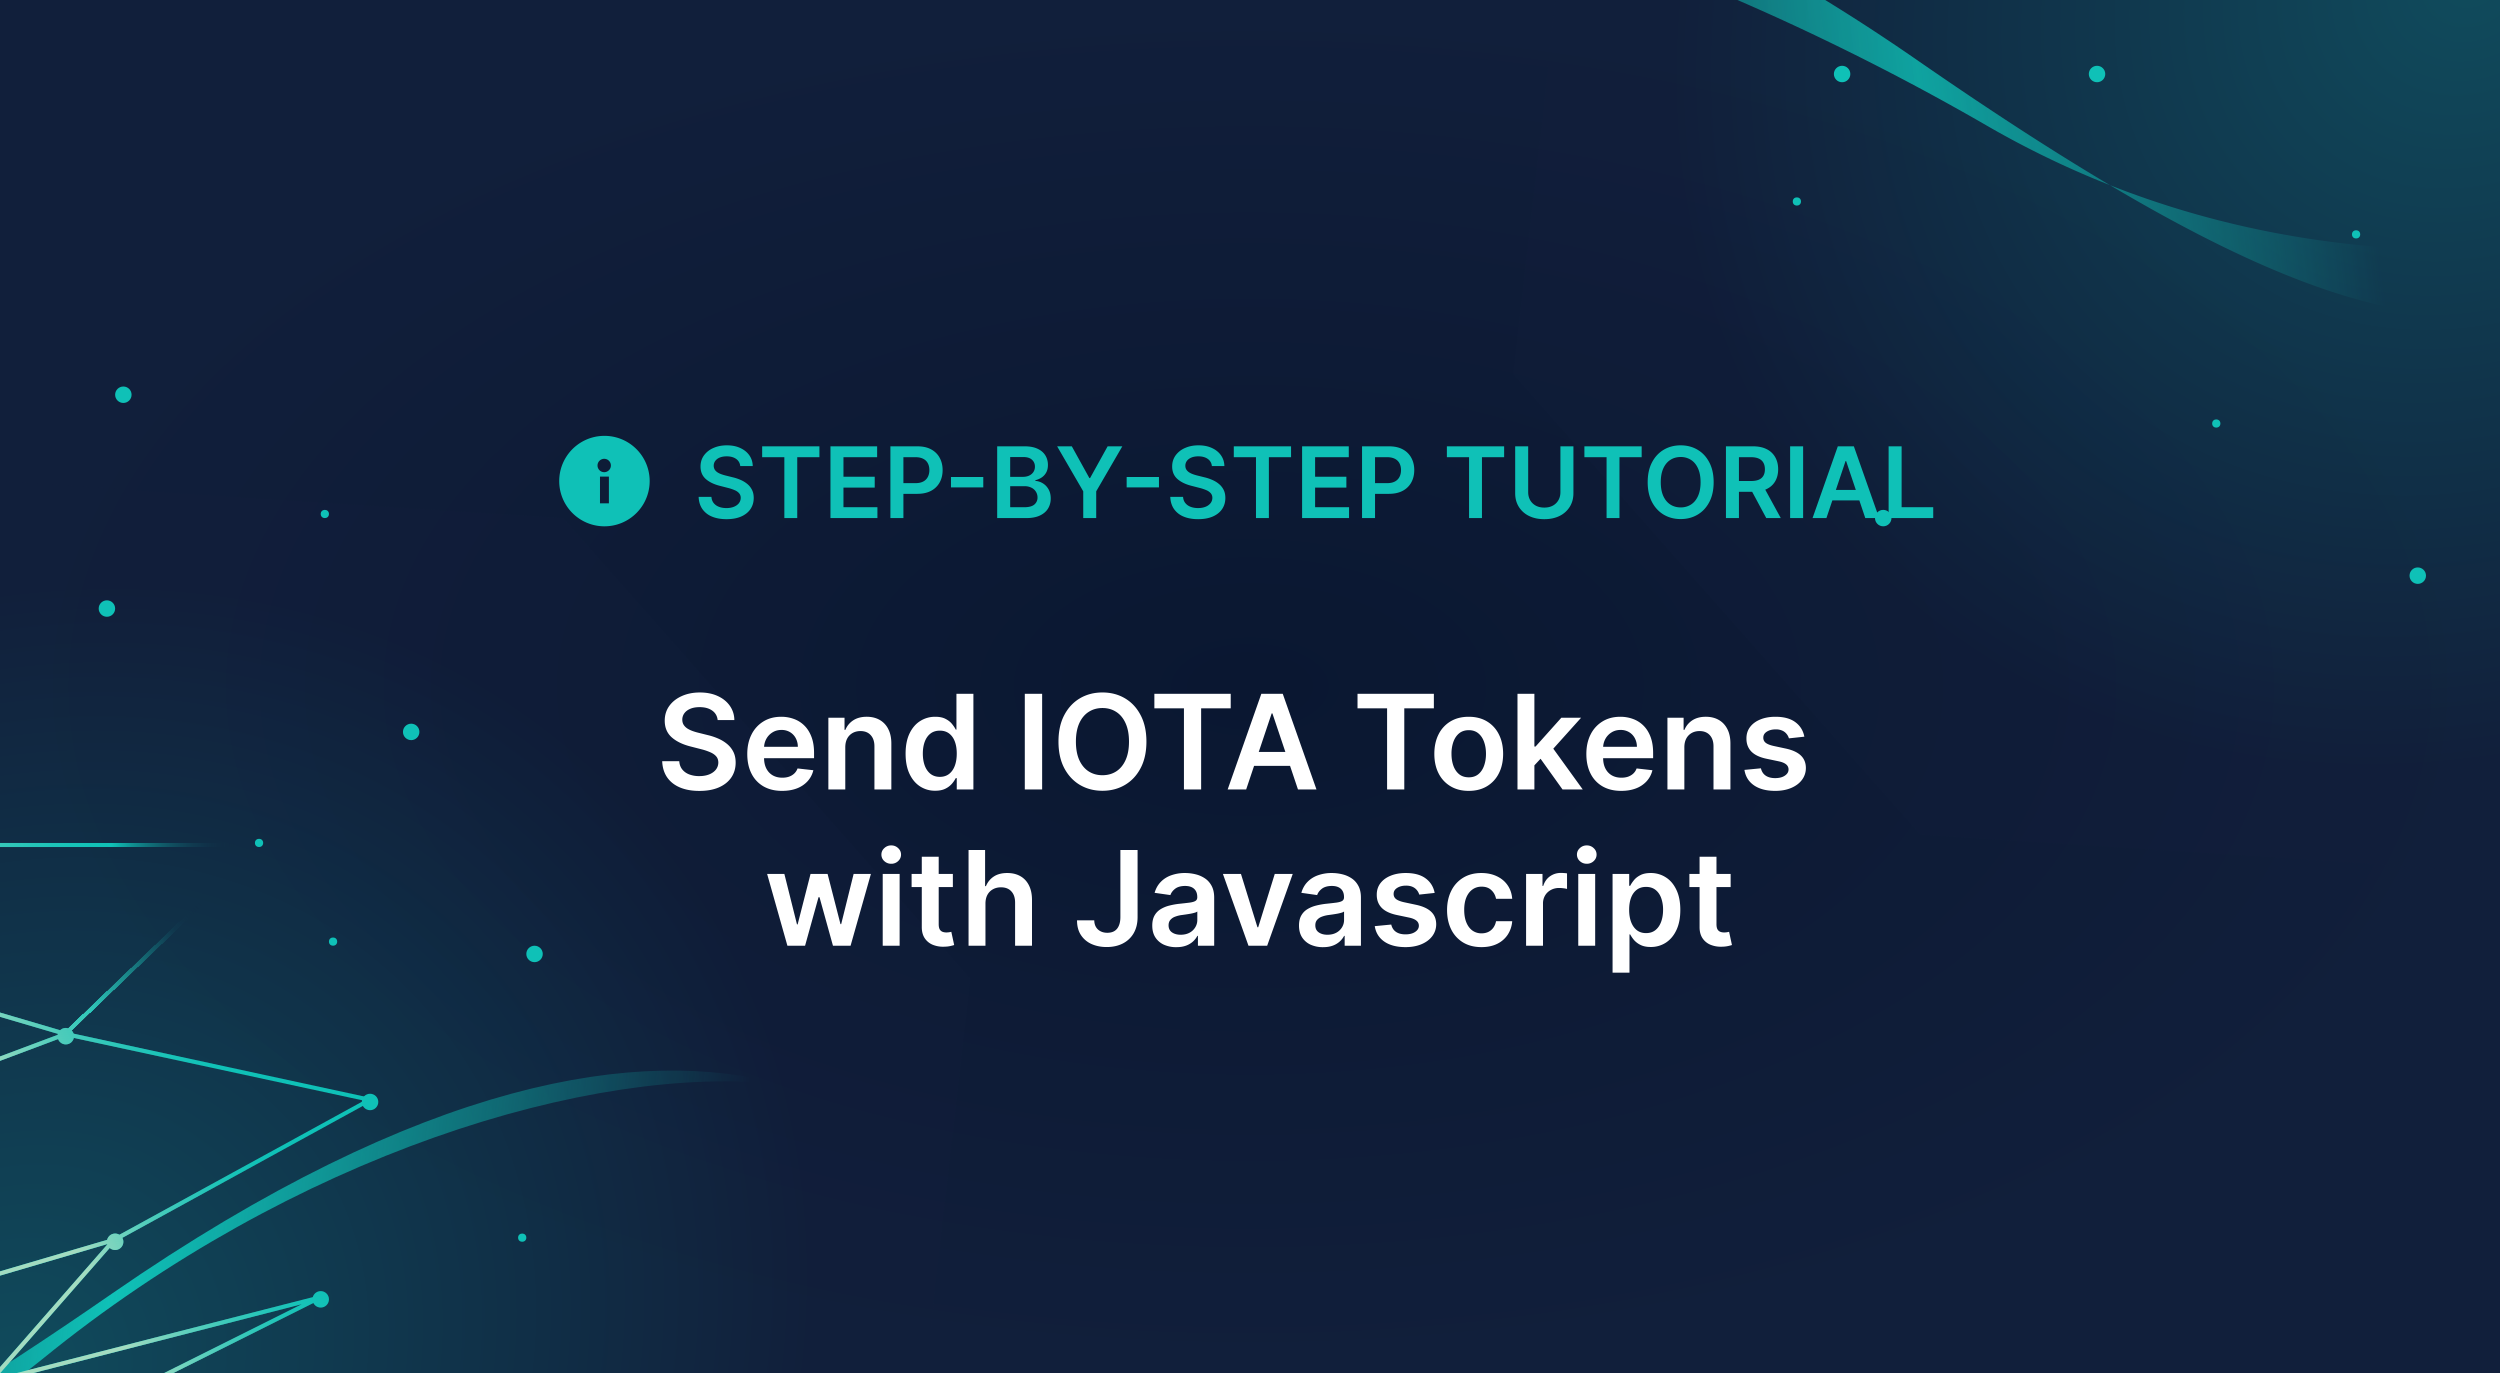 <svg viewBox="0 0 304 167" fill="none" xmlns="http://www.w3.org/2000/svg">
  <g clip-path="url(#a)">
    <path fill="#40A1AC" d="M0 0h304v167H0z"/>
    <path d="M0 0h304v167H0V0Z" fill="url(#b)"/>
    <g opacity=".27" filter="url(#c)">
      <path d="M68.5 63-8 58v114l119.5 4.5L118 119 68.5 63Z" fill="url(#d)"/>
    </g>
    <path d="M142.687-14.486C135.74-10.606 131.273-5.188 129-.232c.704-7.876 5.745-12.401 13.687-14.254 15.943-8.904 44.945-9.701 90.453 21.804 8.514 5.895 16.293 10.966 23.436 15.2 22.965 9.055 46.005 9.249 66.1 5.933a52.107 52.107 0 0 0 3.368-3.64c19.445-23.04 70.508-22.951 46.309-12.043-11.133 5.018-28.818 12.241-49.677 15.683-15.45 15.12-34.603 12.734-66.1-5.933a112.054 112.054 0 0 1-14.993-7.25C206.23-5.176 164.006-19.46 142.687-14.486Z" fill="url(#e)"/>
    <path d="M95.036 131.868c12.244 3.34 19.56 11.061 22.697 17.9-.936-10.475-9.675-16.412-22.697-17.9-16.99-4.636-43.47-.838-81.443 25.45-15.94 11.035-29.3 19.185-40.745 24.356-15.121 3.84-30.367 3.197-44.483.465-2.668-1.969-5.214-4.409-7.676-7.328-19.446-23.04-70.508-22.951-46.309-12.043 11.646 5.25 31.364 14.992 53.985 19.371 11.52 8.5 25.31 8.198 44.483-.465 10.994-2.792 21.922-7.954 32.301-16.406 30.373-24.734 66.84-36.035 89.887-33.4Z" fill="url(#f)"/>
    <g opacity=".27" filter="url(#g)">
      <path d="m233.5 101.5 76.5 5v-114L190.5-12 184 45.5l49.5 56Z" fill="url(#h)"/>
    </g>
    <circle cx="14" cy="151" r="1" fill="#0FC1B7"/>
    <circle cx="31.5" cy="102.5" r=".5" fill="#0FC1B7"/>
    <circle cx="8" cy="126" r="1" fill="#0FC1B7"/>
    <circle cx="50" cy="89" r="1" fill="#0FC1B7"/>
    <circle cx="13" cy="74" r="1" fill="#0FC1B7"/>
    <circle cx="15" cy="48" r="1" fill="#0FC1B7"/>
    <circle cx="39.5" cy="62.5" r=".5" fill="#0FC1B7"/>
    <circle cx="40.5" cy="114.5" r=".5" fill="#0FC1B7"/>
    <circle cx="65" cy="116" r="1" fill="#0FC1B7"/>
    <circle cx="63.5" cy="150.5" r=".5" fill="#0FC1B7"/>
    <circle cx="45" cy="134" r="1" fill="#0FC1B7"/>
    <circle cx="39" cy="158" r="1" fill="#0FC1B7"/>
    <circle cx="255" cy="9" r="1" fill="#0FC1B7"/>
    <circle cx="218.5" cy="24.5" r=".5" fill="#0FC1B7"/>
    <circle cx="224" cy="9" r="1" fill="#0FC1B7"/>
    <circle cx="286.5" cy="28.5" r=".5" fill="#0FC1B7"/>
    <circle cx="269.5" cy="51.5" r=".5" fill="#0FC1B7"/>
    <circle cx="229" cy="63" r="1" fill="#0FC1B7"/>
    <circle cx="294" cy="70" r="1" fill="#0FC1B7"/>
    <g filter="url(#i)">
      <path stroke="#0FC1B7" stroke-width=".5" d="m13.88 150.781 31-17"/>
    </g>
    <g filter="url(#j)">
      <path stroke="#0FC1B7" stroke-width=".5" d="m8.053 125.756 37 8"/>
    </g>
    <g filter="url(#k)">
      <path stroke="url(#l)" stroke-width=".5" shape-rendering="crispEdges" d="m7.827 125.82 24-23"/>
    </g>
    <g filter="url(#m)">
      <path stroke="url(#n)" stroke-width=".5" shape-rendering="crispEdges" d="M-5 102.75h37"/>
    </g>
    <g filter="url(#o)" stroke="#0FC1B7" stroke-width=".5">
      <path d="m-.088 128.766 8-3M-3.071 155.76l17.001-5m-22.859-30 17 5m-8.259 41.075 14-16M-.062 167.758l39-10m-20.05 10.018 20-10"/>
    </g>
    <path fill-rule="evenodd" clip-rule="evenodd" d="M255 10a1 1 0 1 0 0-2 1 1 0 0 0 0 2ZM16 48a1 1 0 1 1-2 0 1 1 0 0 1 2 0Zm-3 27a1 1 0 1 0 0-2 1 1 0 0 0 0 2Zm38 14a1 1 0 1 1-2 0 1 1 0 0 1 2 0Zm-19.723 14L8.28 125.04a.992.992 0 0 0-.97.236l-16.169-4.756L-9 121l16.04 4.718a.98.98 0 0 0-.027.118l-7.189 2.696L0 129l7.063-2.649a1 1 0 0 0 1.915-.14l35.044 7.578a.993.993 0 0 0-.022.189l-29.48 16.167a1 1 0 0 0-1.491.62l-16.17 4.755.141.48 16.04-4.718.013.041-13.43 15.348L0 167l13.341-15.247a1 1 0 0 0 1.536-1.234l29.246-16.038a1 1 0 1 0 .136-1.153l-35.307-7.634a.998.998 0 0 0-.23-.386L32 103v-.5a.5.5 0 0 0-1 0H-5v.5h36.277ZM39.5 63a.5.5 0 1 0 0-1 .5.5 0 0 0 0 1Zm1.5 51.5a.5.5 0 1 1-1 0 .5.5 0 0 1 1 0Zm24 2.5a1 1 0 1 0 0-2 1 1 0 0 0 0 2Zm-1 33.5a.5.5 0 1 1-1 0 .5.5 0 0 1 1 0ZM40 158a1 1 0 0 1-1.895.447L19 168l-.224-.447 17.93-8.965L0 168l-.124-.484 38.16-9.785A1 1 0 0 1 40 158ZM219 24.5a.5.5 0 1 1-1 0 .5.5 0 0 1 1 0Zm5-14.5a1 1 0 1 0 0-2 1 1 0 0 0 0 2Zm63 18.5a.5.5 0 1 1-1 0 .5.5 0 0 1 1 0ZM269.5 52a.5.5 0 1 0 0-1 .5.5 0 0 0 0 1ZM230 63a1 1 0 1 1-2 0 1 1 0 0 1 2 0Zm64 8a1 1 0 1 0 0-2 1 1 0 0 0 0 2Z" fill="url(#p)"/>
    <path d="M87.269 87.563c-.054-.497-.277-.883-.671-1.16-.39-.276-.898-.414-1.523-.414-.44 0-.816.066-1.13.198-.315.133-.555.313-.722.54a1.312 1.312 0 0 0-.256.779c0 .242.055.452.165.63.114.178.267.33.46.455.194.121.407.223.642.307.235.083.472.153.71.21l1.091.273c.44.102.862.24 1.268.415.409.174.774.393 1.096.658.326.266.584.586.773.96.19.376.284.815.284 1.319 0 .682-.174 1.282-.523 1.801-.348.515-.852.919-1.511 1.21-.655.288-1.449.432-2.38.432-.906 0-1.692-.14-2.359-.42-.663-.28-1.182-.69-1.557-1.228-.37-.538-.572-1.193-.602-1.966h2.074c.03.406.155.743.375 1.012s.506.47.858.602a3.39 3.39 0 0 0 1.193.199c.459 0 .86-.068 1.205-.204.348-.14.62-.334.818-.58a1.4 1.4 0 0 0 .301-.875c-.004-.303-.093-.553-.267-.75-.174-.2-.419-.367-.733-.5a7.051 7.051 0 0 0-1.09-.364l-1.325-.34c-.958-.247-1.716-.62-2.273-1.12-.552-.504-.829-1.172-.829-2.006 0-.685.186-1.286.557-1.8.375-.516.884-.915 1.528-1.2.644-.287 1.373-.431 2.188-.431.826 0 1.549.144 2.17.431.625.285 1.116.68 1.472 1.188a3.02 3.02 0 0 1 .55 1.739h-2.028Zm7.839 8.608c-.875 0-1.63-.182-2.267-.546a3.694 3.694 0 0 1-1.46-1.557c-.341-.674-.512-1.468-.512-2.38 0-.898.17-1.686.512-2.364a3.866 3.866 0 0 1 1.443-1.591c.617-.383 1.343-.574 2.176-.574a4.41 4.41 0 0 1 1.523.261c.48.17.905.436 1.273.796.37.36.662.818.874 1.375.213.553.319 1.212.319 1.977v.63h-7.154v-1.385h5.182a2.212 2.212 0 0 0-.256-1.052 1.86 1.86 0 0 0-.698-.733 1.965 1.965 0 0 0-1.035-.267c-.42 0-.79.103-1.108.307-.318.2-.566.466-.744.796a2.29 2.29 0 0 0-.267 1.073v1.21c0 .508.093.944.278 1.307.186.36.446.637.779.83.333.19.723.284 1.17.284.3 0 .57-.041.813-.125.242-.087.453-.214.63-.38.179-.167.313-.374.404-.62l1.92.216c-.12.508-.352.95-.693 1.33a3.379 3.379 0 0 1-1.295.875c-.527.204-1.129.306-1.807.306Zm7.678-5.285V96h-2.057v-8.727h1.966v1.483h.102c.201-.489.521-.877.96-1.165.443-.288.991-.432 1.642-.432.602 0 1.127.129 1.574.386a2.6 2.6 0 0 1 1.045 1.12c.25.488.374 1.081.37 1.778V96h-2.057v-5.239c0-.583-.152-1.04-.455-1.369-.299-.33-.714-.494-1.244-.494-.36 0-.68.08-.96.238a1.662 1.662 0 0 0-.654.677c-.155.295-.232.653-.232 1.073Zm10.931 5.267a3.304 3.304 0 0 1-1.841-.528c-.541-.352-.969-.864-1.284-1.534-.314-.67-.471-1.485-.471-2.443 0-.97.159-1.788.477-2.455.322-.67.756-1.176 1.301-1.517a3.347 3.347 0 0 1 1.824-.517c.511 0 .932.087 1.261.261.33.17.591.377.784.62.194.238.343.464.449.676h.086v-4.352h2.062V96h-2.023v-1.375h-.125a3.498 3.498 0 0 1-.46.676 2.538 2.538 0 0 1-.795.602c-.33.167-.745.25-1.245.25Zm.574-1.687c.436 0 .807-.117 1.114-.352.307-.239.54-.57.699-.995.159-.424.238-.918.238-1.483 0-.564-.079-1.055-.238-1.471-.156-.417-.387-.74-.693-.972-.304-.23-.677-.346-1.12-.346-.458 0-.841.119-1.148.358-.306.238-.537.568-.693.988-.155.42-.233.902-.233 1.443 0 .546.078 1.033.233 1.46.159.425.392.76.699 1.006.311.243.691.364 1.142.364Zm12.433-10.102V96h-2.108V84.364h2.108Zm12.681 5.818c0 1.254-.235 2.328-.705 3.221-.466.89-1.102 1.572-1.909 2.046-.803.473-1.714.71-2.733.71-1.019 0-1.932-.237-2.738-.71-.803-.477-1.44-1.161-1.909-2.051-.466-.894-.699-1.966-.699-3.216 0-1.254.233-2.326.699-3.216.469-.894 1.106-1.578 1.909-2.051.806-.474 1.719-.71 2.738-.71s1.93.236 2.733.71c.807.473 1.443 1.157 1.909 2.05.47.891.705 1.963.705 3.217Zm-2.119 0c0-.883-.139-1.627-.415-2.233-.273-.61-.652-1.07-1.137-1.38-.484-.315-1.043-.472-1.676-.472-.632 0-1.191.157-1.676.471-.485.31-.865.771-1.142 1.38-.273.607-.409 1.351-.409 2.234 0 .882.136 1.629.409 2.239.277.605.657 1.066 1.142 1.38.485.31 1.044.466 1.676.466.633 0 1.192-.155 1.676-.466.485-.314.864-.775 1.137-1.38.276-.61.415-1.357.415-2.24Zm3.085-4.051v-1.767h9.284v1.767h-3.597V96h-2.091v-9.87h-3.596ZM151.533 96h-2.25l4.096-11.636h2.603L160.084 96h-2.25l-3.108-9.25h-.091L151.533 96Zm.074-4.563h6.136v1.694h-6.136v-1.694Zm13.467-5.306v-1.767h9.284v1.767h-3.597V96h-2.091v-9.87h-3.596Zm13.524 10.04c-.852 0-1.591-.188-2.216-.563a3.814 3.814 0 0 1-1.454-1.574c-.341-.674-.512-1.462-.512-2.364 0-.901.171-1.69.512-2.369a3.806 3.806 0 0 1 1.454-1.58c.625-.374 1.364-.562 2.216-.562.852 0 1.591.188 2.216.563a3.775 3.775 0 0 1 1.449 1.58c.344.677.517 1.467.517 2.368 0 .902-.173 1.69-.517 2.364a3.783 3.783 0 0 1-1.449 1.574c-.625.375-1.364.563-2.216.563Zm.011-1.648c.462 0 .849-.127 1.159-.381.311-.257.542-.602.694-1.034.155-.432.233-.913.233-1.443 0-.534-.078-1.017-.233-1.45-.152-.435-.383-.781-.694-1.039-.31-.257-.697-.386-1.159-.386-.473 0-.867.129-1.181.386-.311.258-.544.604-.699 1.04a4.343 4.343 0 0 0-.228 1.449c0 .53.076 1.011.228 1.443.155.432.388.776.699 1.034.314.254.708.38 1.181.38Zm7.792-1.262-.006-2.483h.329l3.137-3.505h2.403l-3.858 4.295h-.426l-1.579 1.693ZM184.526 96V84.364h2.056V96h-2.056Zm5.477 0-2.841-3.972 1.386-1.449L192.463 96h-2.46Zm7.136.17c-.875 0-1.63-.181-2.267-.545a3.698 3.698 0 0 1-1.46-1.557c-.341-.674-.511-1.468-.511-2.38 0-.898.17-1.686.511-2.364a3.87 3.87 0 0 1 1.443-1.591c.618-.383 1.343-.574 2.176-.574a4.41 4.41 0 0 1 1.523.261c.481.17.905.436 1.273.796.371.36.663.818.875 1.375.212.553.318 1.212.318 1.977v.63h-7.154v-1.385h5.182a2.21 2.21 0 0 0-.255-1.052c-.167-.31-.4-.555-.699-.733a1.966 1.966 0 0 0-1.034-.267c-.421 0-.79.103-1.108.307a2.11 2.11 0 0 0-.745.796 2.295 2.295 0 0 0-.267 1.073v1.21c0 .508.093.944.279 1.307.185.36.445.637.778.83.333.19.724.284 1.171.284.299 0 .57-.041.812-.125.243-.087.453-.214.631-.38.178-.167.312-.374.403-.62l1.921.216c-.122.508-.353.95-.694 1.33a3.373 3.373 0 0 1-1.295.875c-.526.204-1.129.306-1.807.306Zm7.678-5.284V96h-2.057v-8.727h1.966v1.483h.102c.201-.489.521-.877.96-1.165.444-.288.991-.432 1.642-.432.603 0 1.127.129 1.574.386.451.258.8.631 1.046 1.12.25.488.373 1.081.369 1.778V96h-2.057v-5.239c0-.583-.151-1.04-.454-1.369-.3-.33-.714-.494-1.245-.494-.359 0-.68.08-.96.238a1.66 1.66 0 0 0-.653.677c-.156.295-.233.653-.233 1.073Zm14.591-1.306-1.875.204a1.501 1.501 0 0 0-.279-.534 1.387 1.387 0 0 0-.522-.403 1.906 1.906 0 0 0-.807-.154c-.428 0-.788.093-1.08.279-.288.185-.43.426-.426.721a.755.755 0 0 0 .278.62c.194.159.512.29.955.391l1.489.319c.825.178 1.439.46 1.841.846.405.387.609.892.613 1.517a2.376 2.376 0 0 1-.483 1.455c-.314.417-.752.742-1.312.977-.561.235-1.205.353-1.932.353-1.068 0-1.928-.224-2.58-.671-.651-.45-1.039-1.078-1.164-1.88l2.005-.194c.091.394.284.691.58.892.295.2.68.301 1.153.301.489 0 .881-.1 1.176-.3.3-.202.449-.45.449-.745a.773.773 0 0 0-.29-.62c-.189-.162-.484-.287-.886-.374l-1.489-.313c-.837-.174-1.456-.468-1.858-.88-.401-.417-.6-.944-.596-1.58-.004-.538.142-1.004.437-1.398.3-.398.714-.705 1.245-.92.534-.22 1.149-.33 1.846-.33 1.023 0 1.828.218 2.415.653.591.436.957 1.025 1.097 1.767ZM95.748 115l-2.465-8.727h2.096l1.534 6.136h.08l1.568-6.136h2.074l1.568 6.102h.085l1.512-6.102h2.102L103.43 115h-2.142l-1.636-5.898h-.12L97.897 115H95.75Zm11.59 0v-8.727h2.057V115h-2.057Zm1.034-9.966a1.2 1.2 0 0 1-.841-.324 1.042 1.042 0 0 1-.352-.79c0-.31.117-.573.352-.789.235-.22.515-.33.841-.33.33 0 .61.11.841.33.235.216.352.479.352.789 0 .307-.117.571-.352.79a1.186 1.186 0 0 1-.841.324Zm7.496 1.239v1.591h-5.017v-1.591h5.017Zm-3.779-2.091h2.057v8.193c0 .277.042.489.125.636a.676.676 0 0 0 .341.296c.14.053.296.079.466.079.129 0 .246-.009.352-.028a3.08 3.08 0 0 0 .25-.051l.347 1.608c-.11.038-.267.079-.472.125-.2.045-.447.072-.738.079a3.348 3.348 0 0 1-1.392-.233 2.163 2.163 0 0 1-.983-.806c-.239-.364-.356-.819-.353-1.364v-8.534Zm7.743 5.704V115h-2.056v-11.636h2.011v4.392h.102c.205-.493.521-.881.949-1.165.432-.288.981-.432 1.648-.432.606 0 1.134.127 1.585.381.451.254.799.625 1.045 1.113.25.489.375 1.086.375 1.79V115h-2.056v-5.239c0-.587-.152-1.043-.455-1.369-.299-.33-.72-.494-1.261-.494-.364 0-.69.079-.978.238a1.677 1.677 0 0 0-.67.676c-.159.296-.239.654-.239 1.074Zm16.407-6.522h2.091v8.181c-.004.75-.163 1.396-.478 1.938a3.183 3.183 0 0 1-1.318 1.244c-.561.288-1.214.432-1.96.432-.682 0-1.296-.121-1.841-.364a2.994 2.994 0 0 1-1.29-1.09c-.318-.482-.477-1.08-.477-1.796h2.096c.004.314.072.585.205.813.136.227.324.401.563.522.238.122.513.182.823.182.338 0 .624-.07.858-.21.235-.144.413-.356.534-.636.125-.281.19-.625.194-1.035v-8.181Zm6.798 11.812a3.639 3.639 0 0 1-1.494-.295 2.443 2.443 0 0 1-1.046-.887c-.254-.39-.381-.871-.381-1.443 0-.492.091-.899.273-1.221.182-.322.43-.58.745-.773a3.767 3.767 0 0 1 1.062-.438 8.628 8.628 0 0 1 1.233-.221c.511-.053.926-.101 1.244-.142.318-.046.55-.114.693-.205.148-.095.222-.24.222-.437v-.034c0-.428-.127-.76-.381-.995-.253-.235-.619-.352-1.096-.352-.504 0-.904.11-1.199.329-.292.22-.489.48-.591.779l-1.92-.273c.151-.53.401-.973.75-1.329.348-.36.774-.629 1.278-.807a4.888 4.888 0 0 1 1.67-.273c.421 0 .839.049 1.256.148.417.098.797.261 1.142.488.345.224.621.529.83.915.212.387.318.87.318 1.449V115h-1.977v-1.199h-.069c-.125.243-.301.47-.528.682a2.547 2.547 0 0 1-.847.506c-.337.125-.733.187-1.187.187Zm.534-1.511c.413 0 .771-.082 1.074-.245a1.8 1.8 0 0 0 .699-.659c.166-.272.25-.57.25-.892v-1.028a.98.98 0 0 1-.33.148 4.739 4.739 0 0 1-.511.119c-.19.034-.377.064-.563.091l-.483.068a3.59 3.59 0 0 0-.823.205 1.36 1.36 0 0 0-.574.397c-.14.167-.211.383-.211.648 0 .379.139.665.415.858.277.193.629.29 1.057.29Zm13.625-7.392L154.088 115h-2.273l-3.108-8.727h2.194l2.005 6.483h.091l2.012-6.483h2.187Zm3.685 8.903a3.647 3.647 0 0 1-1.495-.295 2.44 2.44 0 0 1-1.045-.887c-.254-.39-.381-.871-.381-1.443 0-.492.091-.899.273-1.221.182-.322.43-.58.744-.773a3.785 3.785 0 0 1 1.063-.438 8.603 8.603 0 0 1 1.233-.221c.511-.053.926-.101 1.244-.142.318-.046.549-.114.693-.205.148-.095.222-.24.222-.437v-.034c0-.428-.127-.76-.381-.995s-.619-.352-1.096-.352c-.504 0-.904.11-1.199.329-.292.22-.489.48-.591.779l-1.921-.273c.152-.53.402-.973.75-1.329.349-.36.775-.629 1.279-.807a4.884 4.884 0 0 1 1.67-.273c.421 0 .839.049 1.256.148.417.098.797.261 1.142.488.345.224.621.529.829.915.213.387.319.87.319 1.449V115h-1.978v-1.199h-.068c-.125.243-.301.47-.528.682a2.557 2.557 0 0 1-.847.506c-.337.125-.733.187-1.187.187Zm.534-1.511c.413 0 .771-.082 1.074-.245a1.8 1.8 0 0 0 .699-.659c.166-.272.25-.57.25-.892v-1.028a.99.99 0 0 1-.33.148 4.795 4.795 0 0 1-.511.119c-.19.034-.377.064-.563.091l-.483.068a3.6 3.6 0 0 0-.824.205 1.374 1.374 0 0 0-.574.397c-.14.167-.21.383-.21.648 0 .379.138.665.415.858.276.193.629.29 1.057.29Zm13.04-5.085-1.875.204a1.507 1.507 0 0 0-.279-.534 1.376 1.376 0 0 0-.523-.403c-.219-.103-.488-.154-.806-.154-.428 0-.788.093-1.08.279-.288.185-.43.426-.426.721a.754.754 0 0 0 .278.619c.194.16.512.29.955.393l1.489.318c.825.178 1.439.46 1.84.846.406.387.61.892.614 1.517a2.377 2.377 0 0 1-.483 1.455c-.314.417-.752.742-1.312.977-.561.235-1.205.352-1.932.352-1.068 0-1.928-.223-2.58-.67-.651-.451-1.04-1.078-1.165-1.881l2.006-.193c.091.394.284.691.58.892.295.201.68.301 1.153.301.489 0 .881-.1 1.176-.301.299-.201.449-.449.449-.744a.771.771 0 0 0-.29-.619c-.189-.163-.485-.288-.886-.375l-1.489-.313c-.837-.174-1.456-.468-1.858-.881-.401-.416-.6-.943-.596-1.579-.004-.538.142-1.004.437-1.398.3-.398.714-.704 1.245-.92.534-.22 1.149-.33 1.846-.33 1.023 0 1.828.218 2.415.653.591.436.956 1.025 1.097 1.768Zm5.69 6.59c-.871 0-1.619-.191-2.244-.573a3.827 3.827 0 0 1-1.438-1.586c-.333-.678-.5-1.458-.5-2.341 0-.886.171-1.668.511-2.346a3.814 3.814 0 0 1 1.444-1.591c.625-.383 1.363-.574 2.216-.574.708 0 1.335.131 1.88.392.549.258.987.623 1.313 1.097.325.469.511 1.019.557 1.647h-1.966c-.08-.42-.269-.77-.569-1.051-.295-.284-.691-.426-1.187-.426-.421 0-.79.114-1.108.341-.318.224-.566.546-.744.966-.175.42-.262.924-.262 1.511 0 .595.087 1.106.262 1.534.174.425.418.752.733.983a1.87 1.87 0 0 0 1.119.341c.303 0 .574-.057.812-.17.243-.118.446-.286.608-.506a1.95 1.95 0 0 0 .336-.801h1.966a3.44 3.44 0 0 1-.546 1.642 3.222 3.222 0 0 1-1.284 1.114c-.542.265-1.178.397-1.909.397Zm5.427-.17v-8.727h1.995v1.454h.091c.159-.504.431-.892.818-1.165.39-.276.835-.414 1.335-.414.114 0 .241.005.381.017.144.007.263.021.358.04v1.892a2.13 2.13 0 0 0-.415-.08 3.906 3.906 0 0 0-.54-.04c-.375 0-.712.082-1.011.245a1.78 1.78 0 0 0-.699.664 1.869 1.869 0 0 0-.256.983V115h-2.057Zm6.344 0v-8.727h2.057V115h-2.057Zm1.034-9.966c-.325 0-.606-.108-.841-.324a1.046 1.046 0 0 1-.352-.79c0-.31.118-.573.352-.789.235-.22.516-.33.841-.33.33 0 .61.11.841.33.235.216.352.479.352.789 0 .307-.117.571-.352.79a1.186 1.186 0 0 1-.841.324Zm3.138 13.239v-12h2.023v1.443h.119c.106-.212.256-.438.449-.676.193-.243.455-.449.784-.62.33-.174.75-.261 1.261-.261a3.32 3.32 0 0 1 1.824.517c.546.341.978.847 1.296 1.517.322.667.483 1.485.483 2.455 0 .958-.157 1.772-.472 2.443-.314.67-.742 1.182-1.284 1.534a3.304 3.304 0 0 1-1.841.528c-.5 0-.915-.083-1.244-.25a2.519 2.519 0 0 1-.796-.602 3.922 3.922 0 0 1-.46-.676h-.085v4.648h-2.057Zm2.017-7.637c0 .565.08 1.059.239 1.483.163.425.396.756.699.995.306.234.678.352 1.113.352.455 0 .835-.121 1.142-.364.307-.246.538-.581.693-1.005.16-.428.239-.915.239-1.461a4.16 4.16 0 0 0-.233-1.443c-.155-.42-.386-.75-.693-.988-.307-.239-.689-.358-1.148-.358-.439 0-.812.115-1.119.346-.307.231-.54.555-.699.972-.155.416-.233.907-.233 1.471Zm12.341-4.363v1.591h-5.017v-1.591h5.017Zm-3.778-2.091h2.056v8.193c0 .277.042.489.125.636a.68.68 0 0 0 .341.296c.14.053.296.079.466.079.129 0 .246-.009.353-.028.109-.019.193-.036.25-.051l.346 1.608c-.11.038-.267.079-.471.125a3.86 3.86 0 0 1-.739.079 3.348 3.348 0 0 1-1.392-.233 2.163 2.163 0 0 1-.983-.806c-.239-.364-.356-.819-.352-1.364v-8.534Z" fill="#fff"/>
    <path fill-rule="evenodd" clip-rule="evenodd" d="M73.5 64a5.5 5.5 0 1 0 0-11 5.5 5.5 0 0 0 0 11Zm0-8.208a.813.813 0 1 0 0 1.625.813.813 0 0 0 0-1.625Zm.542 5.416v-3.25h-1.084v3.25h1.084Z" fill="#0FC1B7"/>
    <path d="M90.012 56.672a1.163 1.163 0 0 0-.503-.87c-.293-.207-.673-.31-1.142-.31-.33 0-.612.05-.848.149a1.26 1.26 0 0 0-.541.404.985.985 0 0 0-.068 1.057c.085.134.2.247.345.341.145.091.305.168.481.23.176.063.354.115.533.158l.818.204c.33.077.647.18.95.312.307.13.581.295.823.494.244.199.437.439.58.72.142.281.213.61.213.989 0 .511-.131.961-.393 1.35-.26.387-.639.69-1.133.908-.492.216-1.087.324-1.786.324-.678 0-1.268-.105-1.768-.315a2.634 2.634 0 0 1-1.168-.92c-.278-.404-.429-.896-.451-1.475h1.555c.023.304.117.557.281.758.165.202.38.353.644.452.267.1.565.15.895.15.343 0 .645-.052.903-.154.261-.105.466-.25.614-.435a1.05 1.05 0 0 0 .226-.656.835.835 0 0 0-.2-.563 1.47 1.47 0 0 0-.55-.375 5.302 5.302 0 0 0-.819-.272l-.993-.256c-.718-.185-1.287-.465-1.704-.84-.415-.377-.622-.879-.622-1.504 0-.514.139-.964.417-1.35a2.759 2.759 0 0 1 1.147-.9c.483-.216 1.03-.324 1.64-.324.62 0 1.162.108 1.628.324.469.213.837.51 1.104.89.267.379.405.813.413 1.305h-1.521Zm2.666-1.074v-1.325h6.963v1.325h-2.697V63h-1.568v-7.402h-2.698ZM100.984 63v-8.727h5.676v1.325h-4.095v2.37h3.801v1.325h-3.801v2.382h4.129V63h-5.71Zm7.289 0v-8.727h3.273c.67 0 1.233.125 1.687.375.458.25.803.593 1.036 1.031.235.435.353.929.353 1.483 0 .56-.118 1.057-.353 1.491a2.53 2.53 0 0 1-1.044 1.027c-.461.248-1.027.371-1.701.371h-2.169v-1.3h1.956c.392 0 .713-.068.963-.204a1.29 1.29 0 0 0 .554-.563c.122-.238.184-.512.184-.822 0-.31-.062-.582-.184-.818a1.242 1.242 0 0 0-.558-.55c-.25-.133-.572-.2-.967-.2h-1.449V63h-1.581Zm11.294-4.999v1.27h-3.929v-1.27h3.929Zm1.69 4.999v-8.727h3.341c.631 0 1.155.1 1.573.298.42.196.734.465.941.805.211.341.316.728.316 1.16 0 .355-.068.659-.205.911a1.71 1.71 0 0 1-.55.61c-.23.156-.487.268-.771.337v.085c.31.017.607.112.891.285.287.17.521.412.703.725.182.312.273.69.273 1.133 0 .452-.11.858-.328 1.219-.219.358-.549.64-.989.848-.44.207-.994.311-1.662.311h-3.533Zm1.581-1.321h1.701c.573 0 .987-.11 1.24-.328a1.08 1.08 0 0 0 .383-.852 1.304 1.304 0 0 0-.737-1.194 1.813 1.813 0 0 0-.844-.183h-1.743v2.557Zm0-3.695h1.564c.273 0 .519-.05.737-.149a1.24 1.24 0 0 0 .516-.43 1.15 1.15 0 0 0 .192-.665c0-.338-.12-.616-.358-.835-.236-.219-.587-.328-1.053-.328h-1.598v2.407Zm5.709-3.711h1.786l2.135 3.86h.085l2.135-3.86h1.786l-3.175 5.471V63h-1.577v-3.256l-3.175-5.471ZM140.93 58v1.27h-3.929V58h3.929Zm6.433-1.33a1.161 1.161 0 0 0-.502-.868c-.293-.208-.674-.311-1.142-.311-.33 0-.613.05-.848.149-.236.1-.417.234-.542.404a.978.978 0 0 0-.191.584c0 .182.041.34.123.473.085.134.2.247.345.341.145.091.306.168.482.23.176.063.354.115.533.158l.818.204c.329.077.646.18.95.312.307.13.581.295.822.494.245.199.438.439.58.72.142.281.213.61.213.989 0 .511-.131.961-.392 1.35-.261.387-.639.69-1.133.908-.492.216-1.087.324-1.786.324-.679 0-1.268-.105-1.768-.315a2.63 2.63 0 0 1-1.168-.92c-.278-.404-.429-.896-.452-1.475h1.556c.022.304.116.557.281.758.165.202.379.353.643.452.267.1.566.15.895.15.344 0 .645-.052.904-.154a1.46 1.46 0 0 0 .613-.435 1.05 1.05 0 0 0 .226-.656.833.833 0 0 0-.2-.563 1.471 1.471 0 0 0-.55-.375 5.318 5.318 0 0 0-.818-.272l-.993-.256c-.719-.185-1.287-.465-1.705-.84-.414-.377-.622-.879-.622-1.504 0-.514.14-.964.418-1.35a2.756 2.756 0 0 1 1.146-.9c.483-.216 1.03-.324 1.641-.324.619 0 1.162.108 1.628.324.468.213.836.51 1.103.89.267.379.405.813.414 1.305h-1.522Zm2.667-1.073v-1.325h6.963v1.325h-2.697V63h-1.569v-7.402h-2.697ZM158.335 63v-8.727h5.677v1.325h-4.096v2.37h3.802v1.325h-3.802v2.382h4.13V63h-5.711Zm7.289 0v-8.727h3.273c.671 0 1.233.125 1.688.375a2.5 2.5 0 0 1 1.035 1.031c.236.435.354.929.354 1.483 0 .56-.118 1.057-.354 1.491a2.53 2.53 0 0 1-1.044 1.027c-.46.248-1.027.371-1.7.371h-2.169v-1.3h1.956c.392 0 .713-.068.963-.204a1.29 1.29 0 0 0 .554-.563c.122-.238.183-.512.183-.822 0-.31-.061-.582-.183-.818a1.247 1.247 0 0 0-.558-.55c-.25-.133-.573-.2-.968-.2h-1.449V63h-1.581Zm10.316-7.402v-1.325h6.963v1.325h-2.697V63h-1.568v-7.402h-2.698Zm13.807-1.325h1.581v5.701c0 .625-.148 1.175-.443 1.65a3 3 0 0 1-1.236 1.112c-.531.264-1.152.396-1.862.396-.713 0-1.335-.132-1.867-.396a3 3 0 0 1-1.236-1.112c-.292-.475-.438-1.025-.438-1.65v-5.701h1.581v5.57c0 .363.079.687.238.97.162.285.389.508.682.67.293.159.639.239 1.04.239.4 0 .747-.08 1.04-.239a1.7 1.7 0 0 0 .681-.67c.159-.283.239-.607.239-.97v-5.57Zm2.916 1.325v-1.325h6.963v1.325h-2.698V63h-1.568v-7.402h-2.697Zm15.717 3.038c0 .94-.176 1.746-.529 2.417-.349.667-.826 1.178-1.431 1.534-.603.355-1.286.532-2.05.532-.764 0-1.449-.177-2.054-.532-.602-.358-1.08-.871-1.432-1.539-.349-.67-.524-1.474-.524-2.412 0-.94.175-1.744.524-2.412.352-.67.83-1.183 1.432-1.538.605-.355 1.29-.533 2.054-.533.764 0 1.447.178 2.05.533.605.355 1.082.868 1.431 1.538.353.668.529 1.472.529 2.412Zm-1.59 0c0-.662-.103-1.22-.311-1.674-.204-.458-.488-.803-.852-1.036a2.26 2.26 0 0 0-1.257-.354c-.475 0-.894.118-1.257.354-.364.233-.649.578-.857 1.036-.204.454-.307 1.012-.307 1.674 0 .662.103 1.222.307 1.68.208.454.493.8.857 1.035.363.233.782.35 1.257.35a2.28 2.28 0 0 0 1.257-.35c.364-.236.648-.581.852-1.036.208-.457.311-1.017.311-1.679ZM209.874 63v-8.727h3.273c.671 0 1.233.116 1.688.35a2.38 2.38 0 0 1 1.035.98c.236.417.354.904.354 1.46 0 .56-.119 1.046-.358 1.458-.236.41-.584.726-1.044.95-.46.222-1.026.333-1.696.333h-2.331v-1.313h2.118c.392 0 .713-.053.963-.161.25-.111.435-.272.554-.482.122-.213.183-.474.183-.784 0-.31-.061-.574-.183-.793a1.164 1.164 0 0 0-.558-.502c-.25-.117-.573-.175-.968-.175h-1.449V63h-1.581Zm4.509-3.955L216.544 63h-1.765l-2.122-3.955h1.726Zm4.877-4.772V63h-1.581v-8.727h1.581ZM222.093 63h-1.688l3.073-8.727h1.952L228.506 63h-1.687l-2.331-6.938h-.068L222.093 63Zm.055-3.422h4.603v1.27h-4.603v-1.27ZM229.656 63v-8.727h1.581v7.402h3.843V63h-5.424Z" fill="#0FC1B7"/>
  </g>
  <defs>
    <filter id="c" x="-20" y="46" width="150" height="142.5" filterUnits="userSpaceOnUse" color-interpolation-filters="sRGB">
      <feFlood flood-opacity="0" result="BackgroundImageFix"/>
      <feBlend in="SourceGraphic" in2="BackgroundImageFix" result="shape"/>
      <feGaussianBlur stdDeviation="6" result="effect1_foregroundBlur_1_2"/>
    </filter>
    <filter id="g" x="172" y="-24" width="150" height="142.5" filterUnits="userSpaceOnUse" color-interpolation-filters="sRGB">
      <feFlood flood-opacity="0" result="BackgroundImageFix"/>
      <feBlend in="SourceGraphic" in2="BackgroundImageFix" result="shape"/>
      <feGaussianBlur stdDeviation="6" result="effect1_foregroundBlur_1_2"/>
    </filter>
    <filter id="i" x="-.24" y="119.562" width="59.24" height="45.438" filterUnits="userSpaceOnUse" color-interpolation-filters="sRGB">
      <feFlood flood-opacity="0" result="BackgroundImageFix"/>
      <feColorMatrix in="SourceAlpha" values="0 0 0 0 0 0 0 0 0 0 0 0 0 0 0 0 0 0 127 0" result="hardAlpha"/>
      <feOffset/>
      <feGaussianBlur stdDeviation="7"/>
      <feComposite in2="hardAlpha" operator="out"/>
      <feColorMatrix values="0 0 0 0 0.059 0 0 0 0 0.757 0 0 0 0 0.718 0 0 0 1 0"/>
      <feBlend in2="BackgroundImageFix" result="effect1_dropShadow_1_2"/>
      <feBlend in="SourceGraphic" in2="effect1_dropShadow_1_2" result="shape"/>
    </filter>
    <filter id="j" x="-6" y="111.511" width="65.106" height="36.489" filterUnits="userSpaceOnUse" color-interpolation-filters="sRGB">
      <feFlood flood-opacity="0" result="BackgroundImageFix"/>
      <feColorMatrix in="SourceAlpha" values="0 0 0 0 0 0 0 0 0 0 0 0 0 0 0 0 0 0 127 0" result="hardAlpha"/>
      <feOffset/>
      <feGaussianBlur stdDeviation="7"/>
      <feComposite in2="hardAlpha" operator="out"/>
      <feColorMatrix values="0 0 0 0 0.059 0 0 0 0 0.757 0 0 0 0 0.718 0 0 0 1 0"/>
      <feBlend in2="BackgroundImageFix" result="effect1_dropShadow_1_2"/>
      <feBlend in="SourceGraphic" in2="effect1_dropShadow_1_2" result="shape"/>
    </filter>
    <filter id="k" x="-6.346" y="88.639" width="52.346" height="51.361" filterUnits="userSpaceOnUse" color-interpolation-filters="sRGB">
      <feFlood flood-opacity="0" result="BackgroundImageFix"/>
      <feColorMatrix in="SourceAlpha" values="0 0 0 0 0 0 0 0 0 0 0 0 0 0 0 0 0 0 127 0" result="hardAlpha"/>
      <feOffset/>
      <feGaussianBlur stdDeviation="7"/>
      <feComposite in2="hardAlpha" operator="out"/>
      <feColorMatrix values="0 0 0 0 0.059 0 0 0 0 0.757 0 0 0 0 0.718 0 0 0 1 0"/>
      <feBlend in2="BackgroundImageFix" result="effect1_dropShadow_1_2"/>
      <feBlend in="SourceGraphic" in2="effect1_dropShadow_1_2" result="shape"/>
    </filter>
    <filter id="m" x="-19" y="88.5" width="65" height="28.5" filterUnits="userSpaceOnUse" color-interpolation-filters="sRGB">
      <feFlood flood-opacity="0" result="BackgroundImageFix"/>
      <feColorMatrix in="SourceAlpha" values="0 0 0 0 0 0 0 0 0 0 0 0 0 0 0 0 0 0 127 0" result="hardAlpha"/>
      <feOffset/>
      <feGaussianBlur stdDeviation="7"/>
      <feComposite in2="hardAlpha" operator="out"/>
      <feColorMatrix values="0 0 0 0 0.059 0 0 0 0 0.757 0 0 0 0 0.718 0 0 0 1 0"/>
      <feBlend in2="BackgroundImageFix" result="effect1_dropShadow_1_2"/>
      <feBlend in="SourceGraphic" in2="effect1_dropShadow_1_2" result="shape"/>
    </filter>
    <filter id="o" x="-23" y="106.52" width="76" height="75.48" filterUnits="userSpaceOnUse" color-interpolation-filters="sRGB">
      <feFlood flood-opacity="0" result="BackgroundImageFix"/>
      <feColorMatrix in="SourceAlpha" values="0 0 0 0 0 0 0 0 0 0 0 0 0 0 0 0 0 0 127 0" result="hardAlpha"/>
      <feOffset/>
      <feGaussianBlur stdDeviation="7"/>
      <feComposite in2="hardAlpha" operator="out"/>
      <feColorMatrix values="0 0 0 0 0.059 0 0 0 0 0.757 0 0 0 0 0.718 0 0 0 1 0"/>
      <feBlend in2="BackgroundImageFix" result="effect1_dropShadow_1_2"/>
      <feBlend in="SourceGraphic" in2="effect1_dropShadow_1_2" result="shape"/>
    </filter>
    <linearGradient id="e" x1="153.631" y1="-33.423" x2="279.542" y2="-48.95" gradientUnits="userSpaceOnUse">
      <stop stop-color="#0FC1B7" stop-opacity="0"/>
      <stop offset=".582" stop-color="#0FC1B7"/>
      <stop offset="1" stop-color="#0FC1B7" stop-opacity="0"/>
    </linearGradient>
    <linearGradient id="f" x1="93.102" y1="116.577" x2="-32.809" y2="101.05" gradientUnits="userSpaceOnUse">
      <stop stop-color="#0FC1B7" stop-opacity="0"/>
      <stop offset=".582" stop-color="#0FC1B7"/>
      <stop offset="1" stop-color="#0FC1B7" stop-opacity="0"/>
    </linearGradient>
    <linearGradient id="l" x1="11" y1="123" x2="31" y2="105.5" gradientUnits="userSpaceOnUse">
      <stop stop-color="#0FC1B7"/>
      <stop offset=".706" stop-color="#111F3B" stop-opacity="0"/>
    </linearGradient>
    <linearGradient id="n" x1="13.5" y1="103" x2="28.5" y2="103" gradientUnits="userSpaceOnUse">
      <stop stop-color="#0FC1B7"/>
      <stop offset="1" stop-color="#111F3B" stop-opacity="0"/>
    </linearGradient>
    <linearGradient id="p" x1="6.5" y1="146" x2="31.5" y2="133.5" gradientUnits="userSpaceOnUse">
      <stop stop-color="#A3DBC0"/>
      <stop offset="1" stop-color="#0FC1B7" stop-opacity="0"/>
    </linearGradient>
    <radialGradient id="b" cx="0" cy="0" r="1" gradientUnits="userSpaceOnUse" gradientTransform="scale(152 83.5) rotate(90 0 1)">
      <stop stop-color="#0A1731"/>
      <stop offset="1" stop-color="#111F3B"/>
    </radialGradient>
    <radialGradient id="d" cx="0" cy="0" r="1" gradientUnits="userSpaceOnUse" gradientTransform="matrix(73 -72 63.31 64.19 1.5 167.5)">
      <stop stop-color="#0FC1B7"/>
      <stop offset="1" stop-color="#111F3B"/>
    </radialGradient>
    <radialGradient id="h" cx="0" cy="0" r="1" gradientUnits="userSpaceOnUse" gradientTransform="rotate(135.395 150.865 60.13) scale(102.533 90.158)">
      <stop stop-color="#0FC1B7"/>
      <stop offset="1" stop-color="#111F3B"/>
    </radialGradient>
    <clipPath id="a">
      <path fill="#fff" d="M0 0h304v167H0z"/>
    </clipPath>
  </defs>
</svg>
